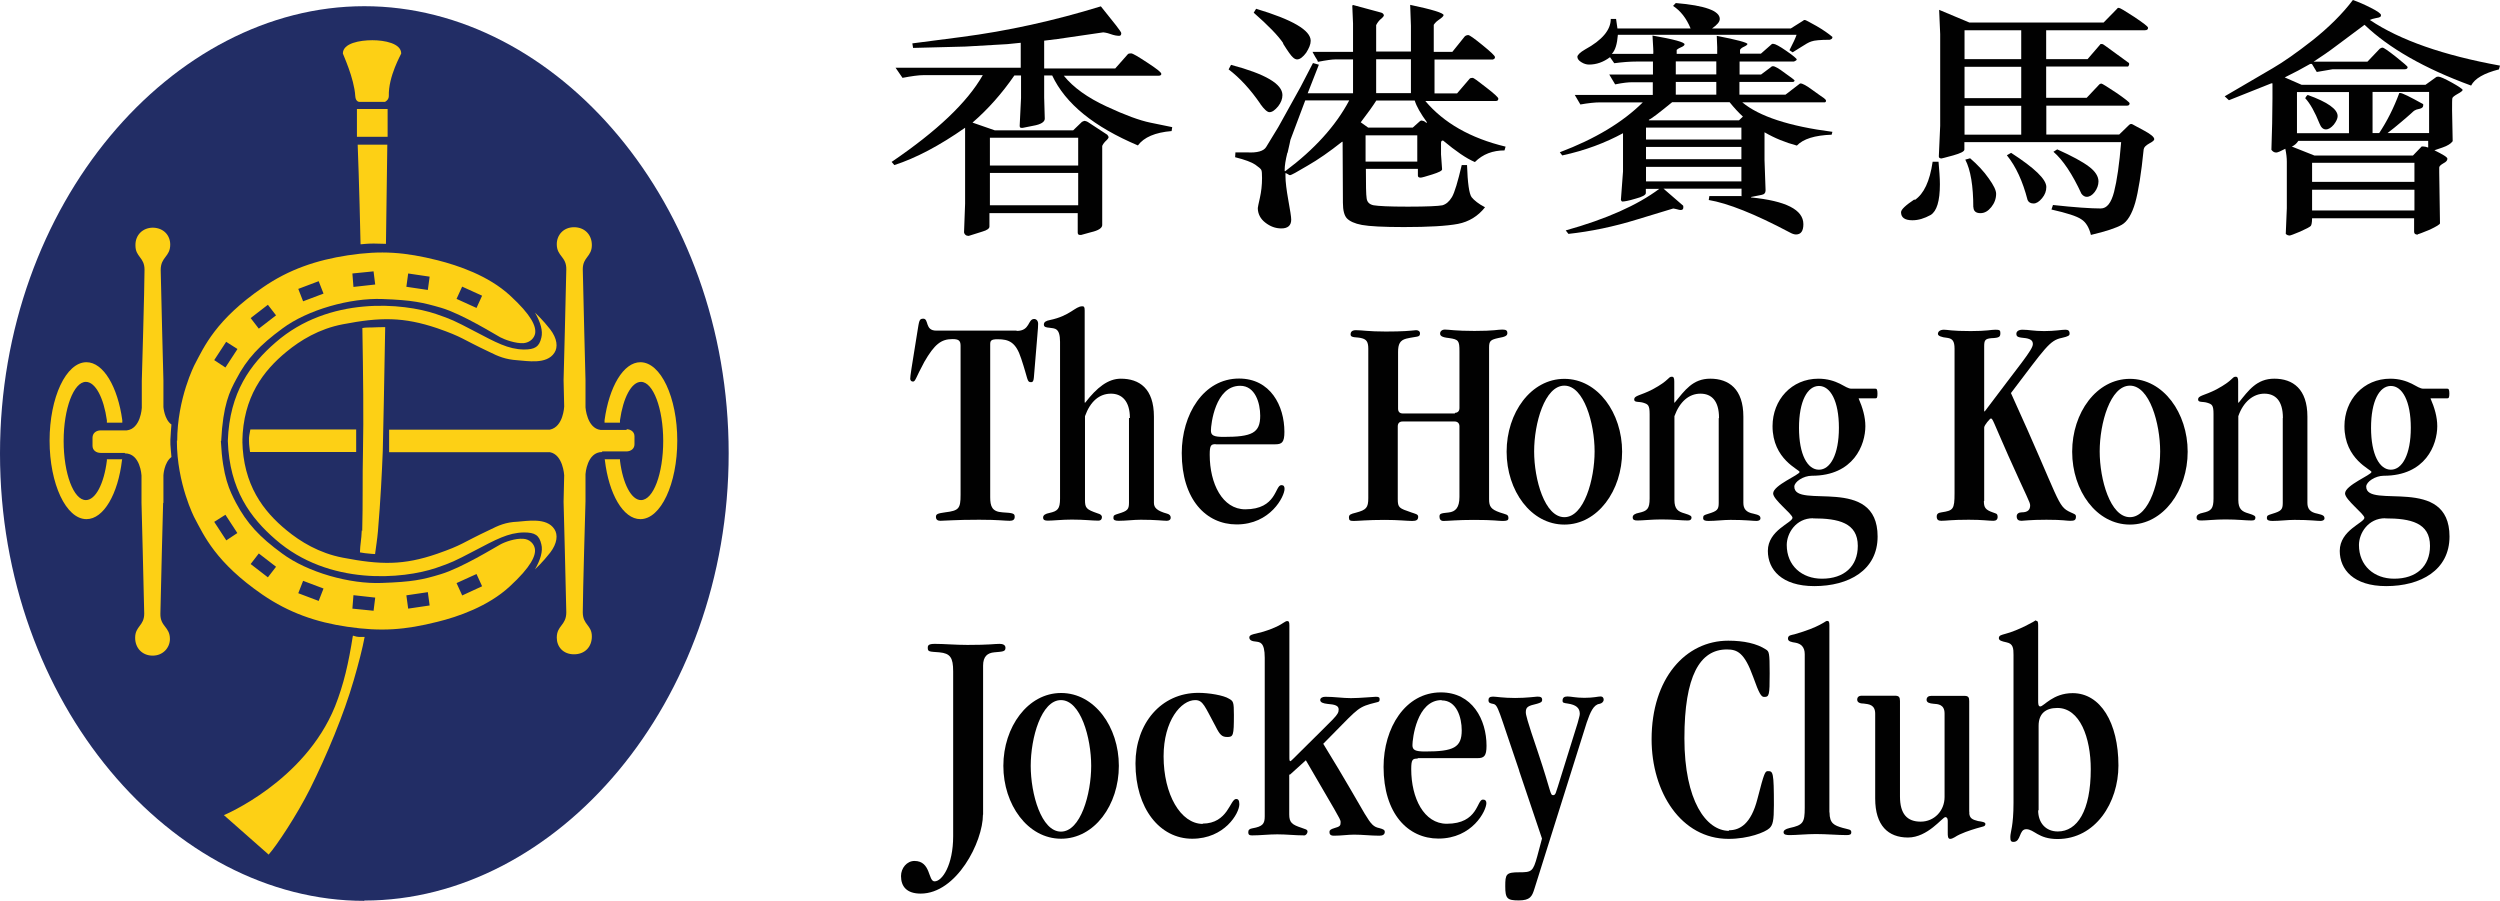 <?xml version="1.0" encoding="UTF-8"?>
<svg id="Layer_1" data-name="Layer 1" xmlns="http://www.w3.org/2000/svg" viewBox="0 0 165.37 59.59">
  <defs>
    <style>
      .cls-1 {
        fill: #222d65;
      }

      .cls-1, .cls-2, .cls-3 {
        stroke-width: 0px;
      }

      .cls-2 {
        fill: #010101;
      }

      .cls-3 {
        fill: #fdd015;
      }
    </style>
  </defs>
  <path class="cls-1" d="M24.1,59.57c12.7,0,24.1-13.05,24.1-29.59S36.8.41,24.1.41,0,13.46,0,30s11.42,29.59,24.1,29.59v-.02Z"/>
  <path class="cls-3" d="M23.79,6.74h1.67s.26-.11.26-.39c-.04-1.3.82-2.77.82-2.81,0-.67-1.1-.88-1.91-.88s-1.95.19-1.95.88c0,.04.75,1.63.82,2.81.02.4.28.39.28.39h.01Z"/>
  <path class="cls-3" d="M25.64,7.21h-2.03v1.84h2.03s0-1.84,0-1.84Z"/>
  <path class="cls-3" d="M23.86,16.16c.25-.02.47-.05.86-.05.3,0,.54.02.81.02.05-3.67.09-6.56.09-6.56h-1.96s.11,2.81.19,6.59h.02-.01Z"/>
  <path class="cls-3" d="M23.93,35.08c-.02.63-.11.93-.12,1.46.07,0,.23.05.51.07s.28.04.49.04c.07-.56.14-.93.19-1.51.18-2.12.26-3.84.32-5.31.04-1.26.09-4.53.16-8.19-.26,0-.49,0-.86.02-.18,0-.47,0-.65.04.05,3.03.09,5.91.04,8.19-.04,1.6,0,3.47-.05,5.23l-.02-.02v-.02Z"/>
  <path class="cls-3" d="M23.73,42.13c-.18,0-.39-.11-.39-.07-.28,1.79-.6,3.21-1.18,4.67-2.02,4.98-7.35,7.19-7.35,7.19l2.96,2.61c.54-.61,1.86-2.6,2.74-4.35,1.11-2.23,2.23-4.91,2.89-7.19.3-1.03.58-2.1.72-2.86h-.4.01Z"/>
  <path class="cls-3" d="M41.45,28.44h-1.72c-.91-.11-1-1.49-1-1.49v-1.79s-.16-6.16-.18-7.35c0-.82.6-.82.6-1.6,0-.68-.47-1.18-1.18-1.18s-1.14.53-1.14,1.12c0,.82.65.81.63,1.68-.02,1.25-.18,7.31-.18,7.31l.04,1.75s-.05,1.35-.95,1.53h-10.63v1.49h10.63c.88.16.95,1.53.95,1.53l-.04,1.75s.16,6.07.18,7.31c0,.88-.63.86-.63,1.68,0,.6.42,1.1,1.14,1.1s1.18-.49,1.18-1.18c0-.77-.6-.75-.6-1.6,0-1.19.18-7.35.18-7.35v-1.79s.09-1.46,1.1-1.46v-.04h1.6c.3,0,.54-.18.54-.47v-.53c0-.3-.25-.47-.54-.47h.02v.05Z"/>
  <path class="cls-3" d="M16.47,29.15c0,.32.05.54.07.75h7.02v-1.49h-7c-.04.25-.11.49-.09.72v.02Z"/>
  <path class="cls-3" d="M10.81,33.21v-1.77s.04-.84.53-1.21c0-.14-.09-.79-.07-1.12.02-.3.05-.91.07-1.03-.47-.33-.53-1.16-.53-1.16v-1.75s-.16-6.09-.18-7.31c0-.88.63-.86.63-1.68,0-.6-.42-1.1-1.14-1.12-.68,0-1.18.49-1.16,1.18,0,.77.6.77.6,1.6,0,1.19-.18,7.35-.18,7.35v1.79s-.07,1.39-1,1.49h-1.72c-.3,0-.54.18-.54.49v.53c0,.3.25.47.54.47h1.6v.03c1.03,0,1.1,1.46,1.1,1.46v1.79s.16,6.16.18,7.35c0,.82-.6.82-.6,1.6,0,.68.47,1.18,1.16,1.18s1.14-.53,1.14-1.1c0-.82-.65-.81-.63-1.68.02-1.25.18-7.31.18-7.31l.02-.02v-.05Z"/>
  <path class="cls-3" d="M8.09,30.38h-1.02v.09c-.19,1.53-.75,2.61-1.39,2.61-.81,0-1.47-1.75-1.47-3.91s.67-3.91,1.47-3.91c.63,0,1.18,1.05,1.39,2.54v.16h1.02v-.16c-.3-2.21-1.25-3.84-2.37-3.84-1.35,0-2.44,2.33-2.44,5.19s1.09,5.19,2.44,5.19c1.14,0,2.09-1.67,2.35-3.91v-.09s.02.04.02.04Z"/>
  <path class="cls-3" d="M39.99,30.38h1.02v.09c.19,1.53.75,2.61,1.39,2.61.82,0,1.47-1.75,1.47-3.91s-.67-3.91-1.47-3.91c-.63,0-1.18,1.05-1.39,2.54v.16h-1.02v-.16c.3-2.21,1.25-3.84,2.37-3.84,1.35,0,2.44,2.33,2.44,5.19s-1.09,5.19-2.44,5.19c-1.14,0-2.09-1.67-2.35-3.91v-.09s-.02.04-.02.04Z"/>
  <path class="cls-3" d="M15.07,29.17c.11,3.24,1.51,5.09,3.16,6.52,3.54,3.09,8.45,2.61,10.61,1.88,1.02-.35,1.21-.44,2.51-1.12,1.47-.77,2.26-1.21,3.3-1.23.74,0,1.02.18,1.16.79.11.44-.05,1-.42,1.65.02-.02.51-.47,1-1.1.47-.61.53-1.19.28-1.56-.51-.79-1.82-.53-2.44-.49-.79.03-1.28.26-1.84.54-1.89.89-1.75.98-3.47,1.58-2.23.77-3.75.74-6.24.26-1.58-.3-2.82-1.07-3.72-1.81-1.54-1.26-2.88-3-2.93-5.93"/>
  <path class="cls-3" d="M11.7,29.15c0,2.86,1.16,5.09,1.16,5.09.63,1.18,1.4,2.96,4.51,5.1,1.74,1.19,3.54,1.82,5.61,2.12,2.24.33,3.81.21,5.96-.33,1.35-.33,3.35-1.02,4.77-2.33,1.44-1.32,1.75-2.07,1.67-2.51-.05-.3-.33-.63-.77-.65-.53-.04-1.23.21-1.54.39-.3.16-2.54,1.54-3.91,1.95-1.21.37-1.89.51-3.89.58-2.12.09-4.93-.7-6.61-1.95-1.51-1.1-2.33-2-3.05-3.35-.42-.81-.88-1.7-1-4.09M14.96,35.73l-.79-1.21.74-.47.79,1.21-.74.49s0-.02,0-.02ZM17.72,38.19l-1.14-.88.54-.7,1.14.88-.54.7ZM21.08,39.75l-1.35-.51.32-.82,1.35.51-.32.82ZM24.71,40.4l-1.4-.14.07-.89,1.44.16-.11.88h0ZM27,40.26l-.12-.88,1.42-.21.12.88-1.42.21ZM30.57,39.38l-.37-.81,1.32-.6.37.81-1.32.61v-.02h0Z"/>
  <path class="cls-3" d="M15.07,29.17c.11-3.23,1.51-5.09,3.16-6.52,3.54-3.09,8.45-2.61,10.61-1.88,1.02.35,1.21.44,2.51,1.12,1.47.77,2.26,1.21,3.3,1.23.74,0,1.02-.18,1.16-.79.11-.44-.05-1-.42-1.65.02.02.51.47,1,1.1.47.61.53,1.19.28,1.56-.51.79-1.82.53-2.44.49-.79-.05-1.28-.26-1.84-.54-1.89-.89-1.75-.98-3.47-1.58-2.23-.75-3.75-.74-6.24-.26-1.58.3-2.82,1.07-3.72,1.81-1.54,1.26-2.88,3-2.93,5.93"/>
  <path class="cls-3" d="M14.63,29.17c.12-2.39.56-3.28,1-4.09.7-1.35,1.54-2.24,3.05-3.35,1.68-1.25,4.49-2.03,6.61-1.95,2,.07,2.68.23,3.89.58,1.37.4,3.61,1.79,3.91,1.95.3.16,1.02.42,1.54.39.44-.04.72-.35.77-.65.07-.46-.23-1.19-1.67-2.51s-3.44-1.98-4.77-2.32c-2.16-.54-3.72-.67-5.96-.33-2.07.32-3.89.93-5.61,2.12-3.12,2.14-3.89,3.93-4.51,5.1,0,0-1.16,2.23-1.16,5.09M15.7,23.1l-.79,1.21-.74-.49.79-1.21.74.47v.02ZM18.26,20.86l-1.14.88-.54-.7,1.14-.88.54.7ZM21.4,19.42l-1.35.51-.32-.82,1.35-.51.32.82ZM24.82,18.82l-1.44.16-.07-.89,1.4-.14.11.88h0ZM28.42,18.3l-.12.88-1.42-.21.12-.88,1.42.21ZM31.89,19.56l-.37.81-1.32-.6.37-.81,1.32.6Z"/>
  <path class="cls-2" d="M67.25,21.89c.91,0,.72-.79,1.16-.79.14,0,.26.12.26.32,0,.32-.05.68-.28,3.54-.02.21-.05.32-.19.32-.28,0-.18-.16-.65-1.56-.35-1.09-.81-1.28-1.56-1.28-.42,0-.49.09-.49.33v10.12c0,.6.12.96.81,1,.75.04.81.09.81.3,0,.18-.11.26-.33.26-.33,0-.74-.07-2.02-.07-1.61,0-2.28.07-2.56.07-.18,0-.3-.07-.3-.26s.12-.23.61-.3c.91-.11,1.02-.25,1.02-1.16v-9.86c0-.35-.14-.44-.54-.44-.75,0-1.19.35-1.86,1.51-.58,1.07-.58,1.3-.75,1.3-.12,0-.18-.09-.18-.19,0-.19.07-.61.47-3.09.12-.74.12-.88.39-.88.39,0,.09.79.86.79h5.31l.02.02h-.01Z"/>
  <path class="cls-2" d="M74.74,27.65c0-1.12-.53-1.61-1.25-1.61-.77,0-1.37.51-1.72,1.49v5.54c0,.54.09.63.84.89.18.05.28.12.28.25,0,.11-.05.23-.25.23-.39,0-.91-.07-1.74-.07-.63,0-1.26.07-1.58.07-.21,0-.32-.04-.32-.21,0-.16.16-.25.42-.3.54-.12.7-.26.7-.95v-10.37c0-.93-.35-.88-.7-.93-.21-.02-.37-.04-.37-.21s.14-.25.4-.3c1.35-.28,1.67-.91,2.14-.91.12,0,.16.05.16.28v6.09h.04c.77-1,1.51-1.58,2.35-1.58,1.23,0,2.19.65,2.19,2.51v5.7c0,.32.19.53.88.72.14.04.23.12.23.26s-.11.21-.26.21c-.25,0-.7-.07-1.72-.07-.47,0-.98.07-1.46.07-.25,0-.35-.05-.35-.19,0-.18.05-.19.33-.28.6-.18.7-.28.7-.72v-5.61h.06Z"/>
  <path class="cls-2" d="M80.44,29.38c-.33,0-.42.05-.42.7,0,1.91.84,3.61,2.35,3.61,2.09,0,1.96-1.6,2.39-1.6.16,0,.21.09.21.25,0,.49-.93,2.35-3.17,2.35-2.02,0-3.63-1.65-3.63-4.72,0-2.56,1.44-4.93,3.79-4.93,2.07,0,3,1.79,3,3.53,0,.68-.16.82-.6.82h-3.95l.04-.02h-.01ZM82.03,25.52c-1.65,0-1.93,2.56-1.93,2.96,0,.32.18.42.84.42,1.88,0,2.42-.26,2.42-1.4,0-.84-.33-1.98-1.32-1.98h-.02.01Z"/>
  <path class="cls-2" d="M96.22,27.31c.21,0,.32-.12.32-.32v-3.75c0-.7-.05-.79-.7-.88-.49-.05-.58-.16-.58-.3s.12-.26.32-.26c.25,0,.7.09,1.95.09,1.33,0,1.51-.09,1.86-.09.26,0,.32.09.32.23,0,.18-.14.25-.6.33-.49.11-.61.18-.61.61v10.05c0,.47.11.67.72.88.4.14.56.11.56.37,0,.16-.12.19-.39.19-.32,0-.53-.07-1.89-.07-1.12,0-1.7.07-2.02.07-.18,0-.26-.12-.26-.28,0-.19.05-.23.6-.28.46-.05.72-.32.72-1.03v-4.67c0-.19-.11-.32-.32-.32h-3.44c-.21,0-.32.12-.32.32v4.81c0,.58.09.61.91.89.25.09.44.11.44.28,0,.21-.12.28-.39.28-.35,0-.89-.07-1.82-.07-1.16,0-1.77.07-2.05.07-.25,0-.32-.04-.32-.23s.11-.23.47-.32c.67-.18.81-.32.81-.96v-9.89c0-.47-.14-.6-.4-.68-.35-.11-.77,0-.77-.26,0-.18.11-.28.35-.28.4,0,.84.09,1.98.09s1.6-.05,2-.09c.14,0,.26.07.26.21,0,.28-.19.18-.91.35-.42.11-.54.37-.54.88v3.75c0,.21.11.32.32.32h3.44v-.04h-.02Z"/>
  <path class="cls-2" d="M103.48,34.7c-2.21,0-3.82-2.24-3.82-4.82s1.61-4.82,3.82-4.82,3.82,2.26,3.82,4.82-1.61,4.82-3.82,4.82ZM105.48,29.86c0-1.84-.7-4.35-2-4.35s-2,2.49-2,4.35.7,4.35,2,4.35,2-2.49,2-4.35Z"/>
  <path class="cls-2" d="M113.71,27.65c0-1.16-.51-1.61-1.23-1.61-.76,0-1.37.53-1.72,1.49v5.54c0,.61.24.77.67.89.4.12.46.18.46.28,0,.12-.07.19-.25.19-.39,0-.91-.07-1.74-.07-.63,0-1.26.07-1.58.07-.21,0-.32-.04-.32-.21,0-.16.16-.25.42-.3.54-.12.7-.26.7-.95v-5.58c0-.6-.11-.65-.42-.75-.28-.09-.6,0-.6-.21,0-.28.4-.25,1.21-.67,1.14-.61,1.02-.84,1.28-.84.12,0,.16.09.16.32v1.39h.03c.67-.81,1.19-1.58,2.35-1.58,1.23,0,2.19.68,2.19,2.51v5.7c0,.4.18.63.67.72.4.09.46.16.46.32,0,.09-.1.16-.26.16-.25,0-.7-.07-1.72-.07-.47,0-.98.07-1.46.07-.25,0-.35-.05-.35-.19,0-.18.05-.19.33-.28.6-.18.7-.28.7-.72v-5.61h.02Z"/>
  <path class="cls-2" d="M122.95,26.37c.26.6.44,1.21.44,1.82,0,1.23-.77,3.28-3.54,3.28-.56,0-1.16.4-1.16.72,0,1.53,5.51-.81,5.51,3.3,0,2.23-1.91,3.28-4.19,3.28-2.16,0-3.07-1.1-3.07-2.33,0-1.37,1.63-1.86,1.63-2.19,0-.25-1.28-1.19-1.28-1.61,0-.54,1.75-1.23,1.75-1.42,0-.16-1.79-.82-1.79-3.03,0-1.74,1.26-3.14,3.03-3.14.61,0,1.07.16,1.42.33.33.18.58.33.75.33h1.6c.09,0,.14.05.14.32s-.03.32-.14.32h-1.1v.04-.02ZM119.93,34.28c-1.14,0-1.74,1-1.74,1.77,0,1.37,1,2.23,2.33,2.23,1.46,0,2.37-.81,2.37-2.17,0-1.53-1.28-1.82-2.96-1.82h0ZM120.32,31.07c.75,0,1.32-1,1.32-2.77s-.56-2.77-1.32-2.77-1.32,1-1.32,2.77.56,2.77,1.32,2.77Z"/>
  <path class="cls-2" d="M131.23,33.14c0,.42.09.58.58.75.21.09.32.05.33.3,0,.18-.11.26-.28.26-.35,0-.68-.07-1.63-.07-1.19,0-1.47.07-1.82.07-.19,0-.3-.07-.3-.28,0-.18.1-.25.32-.28.77-.12.86-.19.86-1.26v-9.56c0-.51-.14-.67-.47-.72-.42-.04-.63-.14-.63-.26,0-.16.14-.28.4-.28s.46.09,1.77.09c1.09,0,1.33-.09,1.63-.09.28,0,.33.04.33.21,0,.25-.04.33-.6.35-.39.04-.47.12-.47.53v4.31h.04c2.32-3.1,3.18-4.07,3.18-4.45,0-.21-.12-.33-.46-.39-.53-.05-.61-.09-.63-.26-.02-.18.14-.3.4-.3.44,0,.72.09,1.44.09s1.14-.09,1.4-.09c.19,0,.28.07.28.26,0,.12-.07.18-.51.28-.82.16-1.1.67-3.37,3.65,3.3,7.24,3.03,7.47,3.95,7.89.23.11.35.12.35.28,0,.25-.12.28-.39.28-.25,0-.44-.07-1.56-.07s-1.49.07-1.65.07c-.19,0-.32-.07-.32-.3,0-.18.16-.26.33-.26.42,0,.56-.18.56-.46,0-.21-.16-.42-1.44-3.28-1.02-2.3-1.03-2.47-1.16-2.47-.05,0-.44.44-.44.6v4.86h-.04.02Z"/>
  <path class="cls-2" d="M140.89,34.7c-2.21,0-3.82-2.24-3.82-4.82s1.61-4.82,3.82-4.82,3.82,2.26,3.82,4.82-1.61,4.82-3.82,4.82ZM142.89,29.86c0-1.84-.7-4.35-2-4.35s-2,2.49-2,4.35.7,4.35,2,4.35,2-2.49,2-4.35Z"/>
  <path class="cls-2" d="M151.01,27.65c0-1.16-.51-1.61-1.23-1.61s-1.39.53-1.72,1.49v5.54c0,.61.25.77.67.89.4.12.46.18.46.28,0,.12-.05.19-.25.19-.38,0-.91-.07-1.74-.07-.65,0-1.26.07-1.58.07-.23,0-.32-.04-.32-.21,0-.16.16-.25.42-.3.54-.12.7-.26.7-.95v-5.58c0-.6-.1-.65-.42-.75-.28-.09-.6,0-.6-.21,0-.28.4-.25,1.21-.67,1.14-.61,1.02-.84,1.28-.84.12,0,.16.09.16.32v1.39h.04c.65-.81,1.19-1.58,2.35-1.58,1.23,0,2.19.68,2.19,2.51v5.7c0,.4.18.63.67.72.4.09.46.16.46.32,0,.09-.11.16-.26.16-.25,0-.7-.07-1.72-.07-.47,0-.98.07-1.46.07-.25,0-.37-.05-.37-.19,0-.18.07-.19.35-.28.6-.18.7-.28.7-.72v-5.61h0Z"/>
  <path class="cls-2" d="M160.78,26.37c.26.6.44,1.21.44,1.82,0,1.23-.77,3.28-3.54,3.28-.56,0-1.16.4-1.16.72,0,1.53,5.51-.81,5.51,3.3,0,2.23-1.91,3.28-4.19,3.28-2.16,0-3.07-1.1-3.07-2.33,0-1.37,1.63-1.86,1.63-2.19,0-.25-1.28-1.19-1.28-1.61,0-.54,1.75-1.23,1.75-1.42,0-.16-1.79-.82-1.79-3.03,0-1.74,1.26-3.14,3.03-3.14.61,0,1.07.16,1.42.33.33.18.58.33.75.33h1.6c.09,0,.14.05.14.32s-.04.32-.14.32h-1.1v.04-.02ZM157.78,34.28c-1.14,0-1.74,1-1.74,1.77,0,1.37,1,2.23,2.33,2.23,1.46,0,2.37-.81,2.37-2.17,0-1.53-1.28-1.82-2.96-1.82h0ZM158.15,31.07c.75,0,1.32-1,1.32-2.77s-.56-2.77-1.32-2.77-1.31,1-1.31,2.77.56,2.77,1.31,2.77Z"/>
  <path class="cls-2" d="M65.02,53.88c0,1.82-1.75,5.23-4.12,5.23-.91,0-1.3-.46-1.3-1.16,0-.53.39-1,.89-1,1.1,0,.89,1.35,1.33,1.35.51,0,1.23-1.09,1.23-2.98v-10.91c0-.91-.19-1.19-.91-1.26-.67-.05-.77-.03-.77-.3,0-.16.05-.26.47-.26.61,0,1.37.07,2.16.07,1.47,0,1.79-.07,2.12-.07.18,0,.39.05.39.26,0,.25-.16.25-.74.3-.44.04-.74.26-.74.88v9.86h-.02,0Z"/>
  <path class="cls-2" d="M70.19,55.48c-2.21,0-3.82-2.26-3.82-4.82s1.61-4.82,3.82-4.82,3.82,2.24,3.82,4.82-1.61,4.82-3.82,4.82ZM72.18,50.66c0-1.86-.7-4.35-2-4.35s-2,2.49-2,4.35.7,4.35,2,4.35,2-2.49,2-4.35Z"/>
  <path class="cls-2" d="M79.54,54.48c1.7,0,1.82-1.63,2.23-1.63.12,0,.21.07.21.35,0,.6-.98,2.28-3.12,2.28s-3.75-2-3.75-4.98c0-2.63,1.68-4.67,4.16-4.67.7,0,1.67.16,2.03.39.28.16.32.21.32,1.07,0,1.37-.04,1.46-.44,1.46-.35,0-.49-.14-.77-.7-.72-1.32-.82-1.74-1.35-1.74-.93,0-2.09,1.35-2.09,3.72,0,2.51,1.12,4.47,2.6,4.47l-.02-.02h-.01Z"/>
  <path class="cls-2" d="M85.28,51.24v2.63c0,.54.18.68.82.89.21.09.39.09.39.25,0,.12-.11.25-.21.25-.6,0-1.19-.07-1.79-.07-.56,0-1.12.07-1.67.07-.18,0-.25-.05-.25-.21s.09-.23.28-.26c.68-.12.81-.3.81-.79v-10.49c0-1.05-.33-1.03-.58-1.07-.23-.02-.44-.07-.44-.28,0-.16.26-.21.44-.25.72-.16,1.19-.37,1.51-.53.26-.14.46-.3.54-.3.12,0,.16.05.16.28v8.8c0,.18.04.19.07.19s.19-.16.75-.72c2.21-2.21,2.44-2.32,2.44-2.7,0-.25-.23-.33-.75-.37-.26-.03-.47-.09-.47-.26,0-.11.12-.21.33-.21.61,0,1.16.09,1.7.09.6,0,1.49-.09,1.65-.09.21,0,.25.05.25.16,0,.23-.09.16-.63.32-.91.26-1,.53-3.1,2.63,3.09,5.02,2.96,5.42,3.72,5.58.26.07.35.12.35.25,0,.16-.12.25-.35.25-.56,0-1.12-.07-1.68-.07-.42,0-.84.07-1.33.07-.23,0-.3-.09-.3-.25,0-.12.09-.18.32-.25.39-.11.42-.16.42-.42,0-.18-.35-.7-2.3-4.07l-1.05.95h-.05Z"/>
  <path class="cls-2" d="M93.77,50.18c-.33,0-.42.05-.42.7,0,1.91.84,3.61,2.35,3.61,2.09,0,1.98-1.6,2.39-1.6.16,0,.23.09.23.23,0,.51-.93,2.35-3.17,2.35-2.02,0-3.63-1.65-3.63-4.74,0-2.58,1.44-4.93,3.79-4.93,2.07,0,3.02,1.79,3.02,3.53,0,.68-.16.82-.6.82h-3.95v.02h-.01ZM95.36,46.31c-1.65,0-1.93,2.58-1.93,2.98,0,.32.18.42.84.42,1.88,0,2.42-.26,2.42-1.4,0-.84-.33-1.98-1.32-1.98l-.02-.02h.01Z"/>
  <path class="cls-2" d="M100.48,50.94c-1.39-4.05-1.37-4.31-1.72-4.38-.18-.04-.3-.05-.3-.25,0-.14.07-.23.3-.23.19,0,.68.09,1.46.09s1.35-.09,1.47-.09c.23,0,.32.05.32.21s-.11.19-.33.26c-.6.14-.75.21-.75.56,0,.16.05.44.81,2.67.88,2.63.79,2.82,1,2.82.18,0,.19-.26.3-.54l1.32-4.24c.05-.23.14-.46.14-.6,0-.4-.26-.6-.79-.68-.28-.04-.35-.05-.35-.19,0-.19.1-.28.32-.28.25,0,.56.09,1.12.09.61,0,.91-.09,1.07-.09s.21.11.21.21c0,.14-.12.25-.28.28-.39.05-.61.56-.84,1.23l-3.46,11c-.16.51-.28.77-1.04.77s-.89-.12-.89-.93.05-.93.93-.93c.81,0,.91-.04,1.19-1.07l.31-1.16-1.52-4.51.02-.02h-.02Z"/>
  <path class="cls-2" d="M114.37,54.92c.72,0,1.46-.42,1.88-2.07.46-1.79.51-1.84.7-1.84.33,0,.39.05.39,2.25,0,1.03-.07,1.32-.3,1.53-.28.26-1.37.7-2.7.7-3.14,0-5.09-3.09-5.09-6.59,0-4.03,2.25-6.52,5.07-6.52,1.04,0,1.89.19,2.49.58.21.14.25.18.25,1.58,0,1.47-.03,1.56-.37,1.56-.18,0-.32-.19-.72-1.32-.58-1.61-1.05-1.82-1.74-1.82-1.79,0-2.81,1.75-2.81,5.88s1.44,6.12,2.96,6.12l-.02-.02v-.02Z"/>
  <path class="cls-2" d="M121.02,53.74c0,.74.32.86.86,1.02.42.12.58.09.58.3,0,.12-.07.18-.3.18-.56,0-1.35-.07-2.04-.07-.58,0-1.32.07-1.72.07-.23,0-.42-.02-.42-.19,0-.12.11-.21.4-.28.88-.19,1-.35,1-1.33v-10.17c0-.47-.25-.68-.58-.75-.32-.05-.53-.09-.53-.28,0-.23.23-.23.42-.28,1.72-.49,2.03-.88,2.16-.89.12,0,.16.05.16.28v12.42-.03Z"/>
  <path class="cls-2" d="M130.26,53.73c0,.42.24.49.58.58.26.04.49.07.49.19,0,.19-.16.16-.61.3-.39.12-1.03.32-1.42.58-.1.05-.19.11-.3.11-.16,0-.16-.21-.16-.4v-.81c0-.18-.09-.23-.16-.23-.19,0-1.16,1.35-2.47,1.35s-2.17-.79-2.17-2.58v-5.61c0-.6-.42-.63-.75-.67-.21,0-.44-.05-.44-.26,0-.16.1-.26.3-.26h2.21c.26,0,.32.11.32.35v6.31c0,1.16.47,1.67,1.37,1.67s1.58-.72,1.58-1.63v-5.52c0-.6-.42-.63-.75-.65-.23-.02-.44-.07-.44-.26,0-.16.11-.26.3-.26h2.21c.26,0,.31.11.31.35v7.3l.02.07-.02-.02Z"/>
  <path class="cls-2" d="M133.19,43.33c0-.44-.02-.75-.46-.84-.32-.07-.51-.12-.51-.28,0-.19.19-.21.42-.28.84-.21,2.05-.88,2.02-.91v.04c.12,0,.16.05.16.28v5c0,.19,0,.39.14.39.23,0,.84-.88,2.14-.88,1.84,0,3.03,1.95,3.03,4.79,0,2.44-1.51,4.86-4.03,4.86-1.28,0-1.54-.65-2.07-.65-.49,0-.33.84-.84.84-.18,0-.21-.09-.21-.33,0-.33.21-.7.21-2.26v-9.77.02-.02ZM134.82,53.6c0,.84.51,1.4,1.3,1.4,1.28,0,2.18-1.35,2.18-4.12,0-2.09-.72-4.05-2.21-4.05-.77,0-1.24.37-1.24,1.18v5.59h-.03Z"/>
  <path class="cls-2" d="M71.32,9.11v1.84h-5.84v-1.84h5.84ZM71.75,7.99s-.14.04-.18.07l-.58.56h-5.19l-1.47-.51c1.03-.89,1.95-1.93,2.77-3.12h.44v1.49l-.09,1.84c0,.09.03.14.12.14h.07l.7-.14c.53-.09.77-.26.77-.47l-.04-1.4v-1.46h.53c.88,1.88,2.77,3.4,5.67,4.63.4-.54,1.14-.86,2.23-.95l.04-.26-1.46-.3c-.68-.14-1.65-.49-2.89-1.07-1.25-.58-2.19-1.25-2.82-2.03h6.26c.12,0,.19-.04.19-.12,0-.11-.32-.35-.93-.75s-.96-.61-1.07-.61-.18.02-.21.05l-.84.95h-4.7v-1.84l.89-.11,3.02-.44s.23.02.47.11c.25.09.44.12.58.12.09,0,.14-.05.14-.18,0-.09-.46-.67-1.35-1.77-3.09.95-6.16,1.63-9.24,2.03l-3.23.42.05.3,3.46-.09,2.77-.16.89-.09v1.65h-8.28l.46.67c.58-.11,1.05-.18,1.4-.18h3.91c-1.03,1.81-3.03,3.7-6.03,5.74l.18.21c1.42-.46,2.98-1.28,4.68-2.47v5.03l-.07,1.89s.02.11.09.16c.05.05.12.07.18.07h.05l.89-.28c.32-.09.47-.21.47-.33v-.89h5.84v1.28c0,.11.05.16.14.16h.09l.65-.18c.49-.11.74-.28.74-.47v-5.24s.07-.16.21-.3c.14-.12.21-.23.21-.26,0-.07-.04-.12-.09-.18l-1.28-.84s-.12-.07-.21-.07h0ZM71.32,11.44v2.14h-5.84v-2.14h5.84Z"/>
  <path class="cls-2" d="M93.33,3.92v2.24h-2.3v-2.24s2.3,0,2.3,0ZM98.73,3.92c.11,0,.16-.05.16-.14s-.28-.35-.82-.79-.86-.67-.95-.67-.18.04-.23.09l-.82,1.02h-1.23v-1.79s.11-.18.32-.32c.21-.14.33-.25.33-.32,0-.14-.74-.37-2.21-.68l.05,1.39v1.7h-2.3v-1.75s.09-.19.25-.35c.18-.14.26-.25.26-.28,0-.11-.09-.18-.23-.21l-1.81-.49-.05.04.05,1.18v1.88h-2.68s.09.18.18.33c.11.16.16.26.18.33.56-.11.95-.16,1.14-.16h1.18v2.24h-3l.74-1.89-.39-.11-.82,1.58-1.47,2.65-.81,1.33c-.16.26-.58.39-1.26.35h-.77l-.02.32c.65.16,1.09.33,1.33.49.23.16.37.28.4.35.04.07.05.26.05.54,0,.47-.05.89-.14,1.3-.09.4-.14.63-.14.68,0,.39.18.72.49.96.33.26.68.39,1.07.39.42,0,.65-.19.65-.58,0-.19-.07-.61-.19-1.28s-.19-1.21-.19-1.61v-.19s.09.02.16.07c.05.04.11.07.14.07.07,0,.46-.21,1.16-.63.7-.4,1.46-.93,2.28-1.58h.04l.02,4.03c0,.51.09.84.26,1.03.18.19.51.35,1,.44.49.09,1.42.14,2.77.14,1.65,0,2.84-.07,3.58-.21.72-.14,1.33-.51,1.79-1.1-.44-.23-.72-.46-.89-.67-.16-.23-.26-.93-.3-2.12h-.35c-.26,1.1-.47,1.82-.65,2.12s-.39.47-.63.54c-.25.05-1,.09-2.28.09s-1.96-.04-2.26-.09c-.28-.05-.44-.21-.47-.46-.04-.23-.05-.89-.05-1.95h3.44v.44c0,.09.05.14.18.14.07,0,.33-.07.77-.21.44-.14.67-.25.65-.35l-.07-.98v-.75c0-.12.05-.18.14-.16.84.7,1.53,1.18,2.1,1.42.53-.53,1.19-.77,1.96-.77l.07-.25c-2.33-.56-4.1-1.58-5.31-3.02h4.67c.11,0,.16-.05.16-.16,0-.07-.26-.32-.81-.74-.53-.42-.82-.63-.89-.63-.09,0-.16.02-.19.05l-.84.98h-1.49v-2.24h3.89v-.04l-.05.02ZM94.08,7.97s-.12,0-.16.05l-.47.42h-2.95l-.49-.35c.46-.6.81-1.09,1.03-1.44h2.54c.12.39.39.86.81,1.44l-.04.04c-.09-.09-.18-.14-.26-.14l-.02-.02h.01ZM85.17,10.11c.12-.51.18-.81.19-.86l.98-2.61h2.91c-.89,1.68-2.3,3.24-4.23,4.68h-.04v-.11c0-.23.05-.6.18-1.12v.02h0ZM93.75,8.95v1.74h-3.42v-1.74h3.42ZM84.87,2.88c.33.53.54.82.65.91.09.09.19.14.28.14.19,0,.39-.16.6-.44.19-.3.3-.56.3-.79,0-.7-1.21-1.4-3.61-2.12l-.16.26c.96.84,1.63,1.53,1.96,2.03h-.02ZM83.37,6.88c.25.35.46.54.6.54.19,0,.37-.14.58-.39.19-.25.28-.49.28-.74,0-.74-1.14-1.4-3.4-2l-.16.3c.74.56,1.44,1.32,2.1,2.28h0Z"/>
  <path class="cls-2" d="M113.53,4.06v.86h-2.68v-.86h2.68ZM115.21,12.97h-2.14l-.04.26c1.25.21,3.03.91,5.35,2.14.16.09.3.14.42.14.33,0,.49-.23.49-.68,0-.96-1.16-1.54-3.46-1.77v-.03l.7-.14c.18-.03.26-.14.26-.3l-.07-2v-1.84c.67.39,1.39.68,2.14.88.42-.44,1.18-.68,2.3-.72l.05-.19c-2.86-.37-4.84-1.02-5.96-1.95h5.47s.07-.04.07-.09c0-.07-.05-.12-.14-.19s-.35-.23-.75-.53-.67-.44-.79-.44c-.04,0-.05,0-.09.04l-.91.7h-3.05v-.84h3.56s.09-.04.09-.09c0-.04-.21-.19-.63-.49-.42-.32-.68-.46-.79-.46-.05,0-.09,0-.12.04l-.68.51h-1.42v-.86h3.6c.12-.05.18-.09.18-.14s-.23-.25-.68-.56c-.46-.32-.75-.47-.86-.47h-.09l-.74.65h-1.38v-.26s.07-.12.24-.19c.16-.07.25-.14.25-.19,0-.09-.68-.28-2.03-.54l.03.75v.44h-2.68v-.26s.09-.09.26-.16c.17-.07.26-.14.26-.21,0-.14-.7-.33-2.12-.58.04.7.07,1.12.05,1.21h-2.74c.23-.23.35-.65.4-1.26h11.82c-.07.21-.23.56-.47,1.02l.21.14c.09-.05.28-.18.56-.35.28-.18.51-.32.68-.37.18-.07.6-.11,1.21-.11.14-.04.19-.09.18-.19-.25-.21-.6-.46-1.05-.72-.47-.26-.72-.4-.77-.4-.03,0-.07,0-.12.05l-.81.51h-5.21c.35-.25.51-.44.51-.63,0-.53-.97-.89-2.91-1.05l-.18.19c.49.32.88.81,1.16,1.49h-4.84l-.09-.63h-.35c0,.72-.56,1.4-1.7,2.02-.33.19-.51.37-.51.49s.09.25.26.35c.17.11.35.16.51.16.49,0,.95-.16,1.39-.49l.28.4c.53-.07,1.02-.11,1.49-.11h1.07v.86h-2.89l.39.65c.53-.11.89-.14,1.09-.14h1.4v.84h-5.16l.37.63c.51-.09.95-.14,1.32-.14h2.81c-1.33,1.32-3.16,2.42-5.49,3.3l.16.21c1.53-.33,2.86-.84,4.02-1.47v2.53l-.14,1.88s.04.11.09.11c.14,0,.42-.05.88-.19.46-.12.68-.25.68-.37v-.28h.89c-1.46,1.09-3.51,2-6.19,2.75l.18.23c1.46-.16,2.98-.47,4.56-.96l2.37-.72s.14.02.25.05c.1.03.18.05.23.05.14,0,.19-.05.19-.18,0-.07,0-.12-.05-.14l-1.26-1.09h5.16v.47l.05.05-.04-.03ZM113.53,5.42v.84h-2.68v-.84h2.68ZM110.6,6.76h3.81c.3.37.6.7.88.95l-.26.25h-5.96v-.04c.18-.07.68-.46,1.54-1.16h0ZM108.88,9.23v-.79h6.31v.79h-6.31ZM108.88,10.53v-.81h6.31v.81h-6.31ZM108.88,12v-.96h6.31v.96h-6.31Z"/>
  <path class="cls-2" d="M133.7,2v1.91h-3.75v-1.91h3.75ZM128.39,10.49s.32-.07.81-.21c.49-.14.74-.26.74-.39v-.49h10.37c-.12,1.47-.28,2.56-.47,3.3-.19.72-.47,1.09-.88,1.09-.65,0-1.7-.07-3.16-.23l-.1.3c1.02.23,1.68.44,1.98.65.3.19.51.54.63,1.03.98-.23,1.67-.46,2.04-.67s.67-.7.89-1.46c.21-.75.4-1.93.56-3.53.02-.14.14-.26.37-.39.23-.12.33-.21.33-.28,0-.14-.21-.32-.65-.56-.44-.23-.68-.37-.74-.4-.05-.04-.11-.05-.14-.05-.05,0-.09.02-.14.07l-.65.63h-4.82v-1.91h5.33c.12,0,.18-.05.18-.16,0-.05-.3-.3-.89-.7-.6-.4-.93-.6-.97-.6-.07,0-.1.02-.14.05l-.84.89h-2.68v-2.07h5.42s.07-.09.07-.14,0-.11-.04-.11l-1.54-1.12c-.11-.09-.18-.12-.23-.12s-.11,0-.12.05l-.82.95h-2.74v-1.91h6.53c.14,0,.21-.05.21-.16,0-.09-.32-.32-.91-.72-.61-.4-.95-.6-1.02-.6-.05,0-.09,0-.1.04l-.91.93h-8.88l-2-.84.07,1.6v6.07l-.09,2.02c0,.09.05.14.18.14h-.04ZM133.7,4.42v2.07h-3.75v-2.07s3.75,0,3.75,0ZM133.7,7v1.91h-3.75v-1.91s3.75,0,3.75,0ZM137.68,12.81c.1.14.23.21.35.21.19,0,.37-.11.53-.32s.25-.46.25-.7c0-.33-.21-.67-.63-.98-.42-.32-1.12-.7-2.1-1.14l-.25.16c.63.54,1.25,1.47,1.86,2.79v-.02h0ZM134.12,13.23c.07.16.21.23.4.23.18,0,.37-.12.56-.35.19-.23.28-.47.28-.74,0-.51-.77-1.25-2.33-2.26l-.28.16c.6.74,1.05,1.72,1.37,2.96h0ZM130.54,13.7c0,.26.16.4.46.4.28,0,.51-.14.72-.4.21-.26.32-.56.32-.88,0-.23-.16-.56-.49-1.02-.32-.46-.74-.91-1.23-1.33l-.32.09c.35.67.53,1.74.53,3.16l.02-.02h-.01ZM126.65,13.18c-.6.4-.9.68-.9.86,0,.35.25.53.75.53.4,0,.79-.12,1.21-.35.4-.25.61-.91.61-2.03,0-.42-.04-.91-.09-1.49h-.39c-.19,1.3-.58,2.12-1.18,2.53l-.03-.04h.02Z"/>
  <path class="cls-2" d="M151.94,8.81v-2.72h3.44v2.72h-3.44ZM159.96,15.49s.33-.11.77-.3c.44-.21.67-.35.67-.42l-.05-3.37v-.32c0-.09.11-.18.28-.28.18-.09.26-.19.26-.3s-.3-.28-.86-.56l.53-.18c.35-.12.56-.26.68-.42l-.04-2.03c0-.49,0-.75.02-.82s.14-.16.35-.28c.21-.11.33-.21.33-.26s-.25-.23-.72-.49c-.47-.26-.77-.39-.88-.39-.07,0-.12,0-.18.05l-.68.49h-8.19l-1.12-.49c.61-.3,1.18-.6,1.68-.89h.12l.32.53,1.05-.18h4.77c.12,0,.19-.05.19-.14,0-.05-.25-.26-.77-.68-.51-.4-.81-.61-.89-.61-.07,0-.12.04-.18.07l-.82.86h-3.56c.51-.33,1.02-.68,1.56-1.09l1.81-1.35c1.61,1.54,3.96,2.89,7.05,4.02.24-.47.86-.82,1.84-1.07l.07-.25c-3.74-.68-6.61-1.68-8.61-3.02.1-.05.23-.09.39-.12.16-.02.26-.05.33-.11,0-.02.02-.05.02-.09,0-.09-.21-.25-.65-.47-.44-.23-.84-.4-1.21-.53-.7.93-1.6,1.81-2.65,2.65-1.07.84-1.96,1.46-2.65,1.86l-3.18,1.86.28.26,2.81-1.12h.07v1c0,1.07-.03,2.21-.07,3.4.09.12.19.18.32.18.09,0,.3-.09.6-.25.07.33.1.61.1.86v3.07l-.07,1.7s.09.11.25.11c.05,0,.3-.09.7-.26.4-.18.63-.3.7-.37.05-.05.09-.23.09-.51h6.75v.89c0,.12.07.19.24.19l.02-.04h0ZM152.48,6.49c.33.35.65.93.95,1.68.1.26.24.39.42.39s.35-.11.53-.32c.16-.21.25-.4.25-.56,0-.46-.67-.93-1.98-1.4-.09.07-.14.16-.16.21h0ZM157.92,8.81c.32-.25.63-.49.89-.72.28-.23.49-.42.65-.56.14-.14.25-.23.32-.25.05-.04.16-.05.3-.09s.21-.11.21-.21v-.09c-.88-.49-1.38-.74-1.53-.74h-.05c-.37,1-.82,1.88-1.33,2.65h-.44v-2.72h3.74v2.72h-2.76ZM151.61,9.69c.16-.07.3-.19.42-.37h8.59v.44c-.14-.05-.24-.07-.33-.07h-.1l-.58.6h-6.51l-1.51-.6h.02ZM159.71,10.77v1.26h-6.77v-1.26h6.77ZM159.71,12.55v1.37h-6.77v-1.37h6.77Z"/>
</svg>